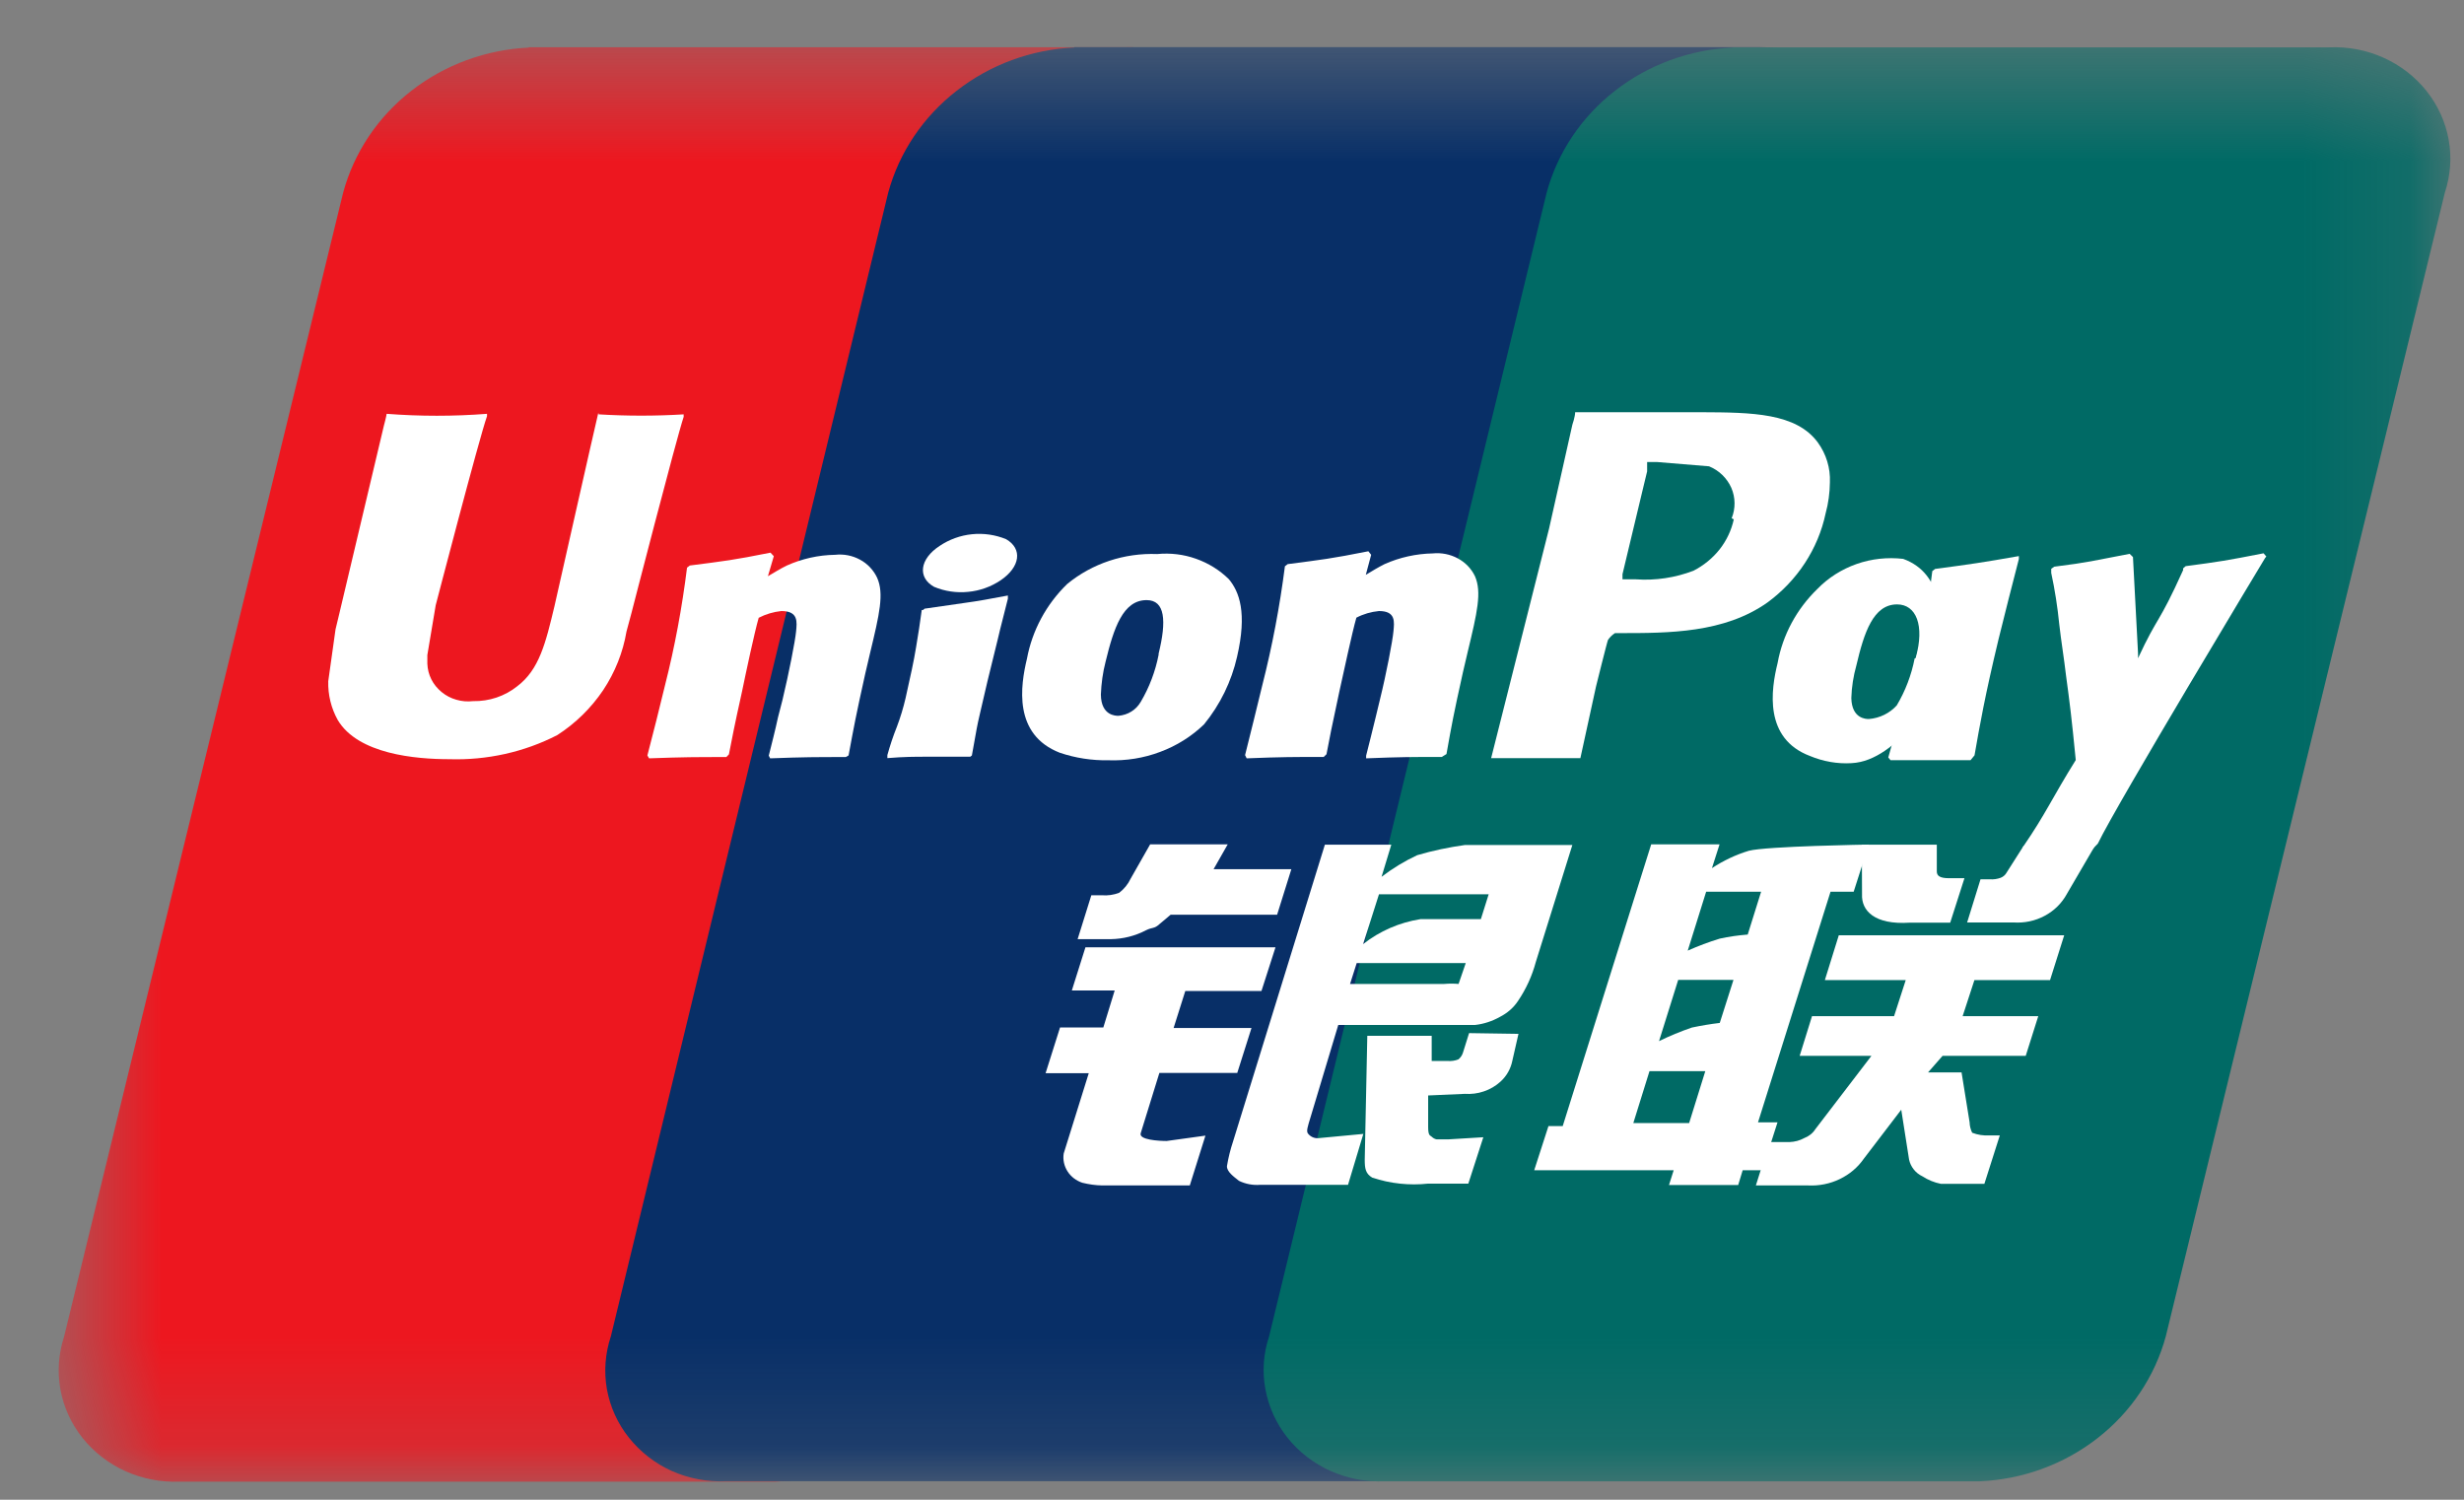 <svg width="23" height="14" viewBox="0 0 23 14" fill="none" xmlns="http://www.w3.org/2000/svg">
<rect x="0" y="0" width="23" height="14" fill="#808080" stroke="none"/>
<g clip-path="url(#clip0_3688_6281)">
<mask id="mask0_3688_6281" style="mask-type:luminance" maskUnits="userSpaceOnUse" x="0" y="0" width="23" height="14">
<path d="M22.858 0.44H0.559V13.83H22.858V0.44Z" fill="white"/>
</mask>
<g mask="url(#mask0_3688_6281)">
<path d="M4.927 0.441H10.492C10.667 0.434 10.841 0.468 10.999 0.539C11.157 0.61 11.295 0.717 11.401 0.85C11.507 0.983 11.577 1.139 11.607 1.304C11.637 1.47 11.624 1.639 11.571 1.799L8.979 12.478C8.877 12.852 8.654 13.184 8.341 13.428C8.029 13.671 7.644 13.812 7.242 13.831H1.676C1.503 13.838 1.329 13.804 1.172 13.734C1.014 13.663 0.877 13.556 0.771 13.424C0.665 13.291 0.594 13.136 0.564 12.971C0.534 12.807 0.546 12.638 0.598 12.478L3.203 1.799C3.304 1.425 3.527 1.091 3.839 0.848C4.152 0.604 4.538 0.462 4.94 0.444" fill="#ED171F"/>
<path d="M10.028 0.44H16.427C17.209 0.44 16.854 1.048 16.672 1.795L14.081 12.475C13.901 13.225 13.958 13.827 13.177 13.827H6.778C6.604 13.835 6.43 13.802 6.272 13.732C6.114 13.661 5.977 13.554 5.871 13.421C5.765 13.289 5.695 13.133 5.665 12.968C5.636 12.803 5.649 12.634 5.702 12.475L8.291 1.798C8.393 1.424 8.616 1.091 8.929 0.848C9.241 0.604 9.626 0.462 10.028 0.443" fill="#082F67"/>
<path d="M16.174 0.442H21.74C21.915 0.434 22.089 0.467 22.247 0.538C22.406 0.609 22.544 0.716 22.65 0.849C22.756 0.982 22.827 1.138 22.857 1.304C22.887 1.469 22.874 1.639 22.821 1.799L20.216 12.476C20.114 12.85 19.891 13.183 19.578 13.426C19.265 13.67 18.879 13.811 18.477 13.828H12.924C12.75 13.835 12.577 13.802 12.419 13.731C12.262 13.66 12.124 13.554 12.018 13.421C11.913 13.289 11.842 13.133 11.812 12.969C11.781 12.804 11.793 12.635 11.846 12.476L14.437 1.799C14.538 1.425 14.761 1.092 15.074 0.848C15.386 0.604 15.772 0.463 16.174 0.444" fill="#006A65"/>
<path fill-rule="evenodd" clip-rule="evenodd" d="M15.246 10.484H15.767L15.918 9.999H15.397L15.246 10.484ZM15.665 9.147L15.486 9.719C15.585 9.67 15.688 9.628 15.793 9.592C15.879 9.574 15.966 9.559 16.053 9.549L16.181 9.147H15.665ZM15.926 8.324L15.754 8.874C15.851 8.831 15.951 8.793 16.053 8.762C16.139 8.743 16.226 8.731 16.314 8.724L16.439 8.324H15.926ZM17.087 8.324L16.41 10.477H16.592L16.449 10.924H16.267L16.225 11.062H15.579L15.623 10.924H14.321L14.454 10.512H14.587L15.274 8.324L15.413 7.882H16.051L15.98 8.104C16.086 8.034 16.202 7.979 16.324 7.942C16.488 7.899 17.444 7.884 17.444 7.884L17.303 8.324H17.087Z" fill="white"/>
<path d="M17.379 7.885H18.079V8.135C18.079 8.178 18.111 8.198 18.194 8.198H18.337L18.204 8.613H17.827C17.496 8.635 17.374 8.5 17.381 8.348L17.379 7.885Z" fill="white"/>
<path d="M17.469 9.856H16.799L16.914 9.486H17.68L17.789 9.149H17.034L17.164 8.731H19.268L19.136 9.149H18.43L18.32 9.486H19.026L18.909 9.856H18.133L17.997 10.011H18.31L18.385 10.476C18.386 10.51 18.394 10.543 18.409 10.574C18.46 10.594 18.515 10.602 18.57 10.599H18.667L18.523 11.051H18.284H18.117C18.056 11.039 17.997 11.015 17.945 10.981C17.913 10.966 17.885 10.944 17.864 10.917C17.842 10.889 17.827 10.858 17.82 10.824L17.747 10.359L17.398 10.816C17.341 10.898 17.264 10.963 17.172 11.007C17.081 11.051 16.979 11.071 16.878 11.066H16.39L16.518 10.661H16.706C16.753 10.659 16.8 10.647 16.841 10.624C16.884 10.608 16.921 10.579 16.945 10.541L17.469 9.856Z" fill="white"/>
<path d="M10.132 8.843H11.906L11.775 9.251H11.064L10.955 9.596H11.682L11.549 10.016H10.822L10.648 10.578C10.627 10.641 10.82 10.651 10.89 10.651L11.252 10.601L11.106 11.066H10.288C10.226 11.065 10.164 11.056 10.103 11.041C10.046 11.022 9.997 10.985 9.965 10.935C9.933 10.885 9.92 10.826 9.929 10.768L10.163 10.018H9.76L9.895 9.591H10.299L10.405 9.246H10.005L10.132 8.843Z" fill="white"/>
<path d="M11.328 8.114H12.054L11.921 8.539H10.927L10.82 8.629C10.773 8.672 10.757 8.654 10.697 8.684C10.596 8.737 10.484 8.765 10.369 8.767H10.059L10.187 8.357H10.283C10.339 8.362 10.395 8.354 10.447 8.334C10.493 8.299 10.53 8.253 10.554 8.202L10.736 7.882H11.46L11.328 8.114Z" fill="white"/>
<path fill-rule="evenodd" clip-rule="evenodd" d="M12.724 8.813C12.879 8.691 13.063 8.611 13.26 8.58C13.339 8.58 13.823 8.58 13.823 8.58L13.896 8.348H12.872L12.724 8.813ZM13.682 8.99H12.664L12.602 9.185H13.482C13.526 9.181 13.57 9.181 13.615 9.185L13.682 8.99ZM12.367 7.885H12.987L12.896 8.185C12.999 8.106 13.111 8.038 13.229 7.983C13.375 7.94 13.524 7.909 13.675 7.888H14.677L14.336 8.98C14.301 9.11 14.245 9.233 14.169 9.345C14.127 9.408 14.069 9.458 14 9.493C13.929 9.533 13.85 9.559 13.768 9.568C13.701 9.568 13.599 9.568 13.458 9.568H12.492L12.232 10.433C12.206 10.518 12.193 10.558 12.208 10.58C12.219 10.595 12.233 10.606 12.249 10.614C12.265 10.622 12.284 10.626 12.302 10.625L12.726 10.585L12.583 11.06H12.104C11.953 11.06 11.844 11.06 11.765 11.06C11.696 11.066 11.627 11.053 11.565 11.023C11.518 10.985 11.45 10.938 11.453 10.885C11.466 10.807 11.485 10.73 11.51 10.655L12.367 7.885Z" fill="white"/>
<path d="M14.174 9.651L14.117 9.901C14.102 9.977 14.063 10.046 14.005 10.098C13.961 10.138 13.908 10.169 13.851 10.188C13.793 10.208 13.732 10.215 13.672 10.211L13.331 10.226V10.521C13.331 10.606 13.351 10.598 13.364 10.611C13.377 10.624 13.393 10.633 13.411 10.636H13.518L13.846 10.616L13.706 11.049H13.331C13.155 11.068 12.977 11.049 12.809 10.993C12.747 10.956 12.739 10.909 12.739 10.826L12.763 9.669H13.364V9.904H13.51C13.546 9.907 13.582 9.902 13.614 9.889C13.634 9.872 13.649 9.85 13.656 9.826L13.713 9.644L14.174 9.651Z" fill="white"/>
<path d="M5.585 3.853C5.562 3.945 5.176 5.657 5.176 5.657C5.093 6.005 5.033 6.252 4.827 6.407C4.712 6.499 4.566 6.548 4.416 6.545C4.364 6.551 4.31 6.547 4.26 6.532C4.209 6.518 4.162 6.493 4.122 6.46C4.082 6.427 4.049 6.387 4.026 6.341C4.003 6.295 3.991 6.246 3.989 6.195V6.115L4.067 5.65C4.067 5.65 4.473 4.09 4.546 3.885V3.863C4.234 3.887 3.921 3.887 3.609 3.863C3.609 3.878 3.583 3.975 3.583 3.975L3.168 5.725L3.132 5.875L3.064 6.36C3.061 6.486 3.091 6.611 3.153 6.722C3.343 7.04 3.879 7.087 4.195 7.087C4.545 7.098 4.893 7.021 5.202 6.862C5.373 6.752 5.518 6.609 5.63 6.443C5.741 6.276 5.815 6.09 5.848 5.895L5.895 5.72C5.895 5.72 6.312 4.1 6.382 3.89C6.381 3.883 6.381 3.875 6.382 3.868C6.118 3.884 5.852 3.884 5.588 3.868" fill="white"/>
<path d="M7.895 7.067C7.614 7.067 7.515 7.067 7.189 7.079L7.176 7.054C7.205 6.937 7.236 6.819 7.262 6.697L7.304 6.534C7.364 6.284 7.423 5.982 7.431 5.894C7.439 5.807 7.455 5.704 7.293 5.704C7.219 5.712 7.148 5.733 7.082 5.767C7.043 5.902 6.962 6.282 6.926 6.457C6.845 6.822 6.84 6.862 6.804 7.042L6.78 7.067C6.491 7.067 6.392 7.067 6.059 7.079L6.043 7.052C6.1 6.833 6.155 6.616 6.207 6.399C6.299 6.037 6.367 5.669 6.413 5.299L6.439 5.279C6.765 5.237 6.843 5.229 7.192 5.159L7.223 5.192L7.168 5.379C7.228 5.344 7.283 5.309 7.345 5.279C7.486 5.216 7.64 5.181 7.796 5.179C7.876 5.17 7.957 5.186 8.027 5.224C8.098 5.262 8.153 5.321 8.187 5.392C8.254 5.542 8.21 5.729 8.121 6.099L8.077 6.287C7.986 6.697 7.973 6.772 7.921 7.052L7.895 7.067Z" fill="white"/>
<path d="M9.031 7.064C8.864 7.064 8.755 7.064 8.648 7.064C8.541 7.064 8.439 7.064 8.283 7.077V7.064V7.049C8.308 6.959 8.337 6.871 8.372 6.784C8.405 6.697 8.432 6.607 8.453 6.517C8.499 6.312 8.531 6.167 8.551 6.042C8.572 5.917 8.588 5.814 8.604 5.694H8.617L8.63 5.682L9.012 5.627C9.124 5.612 9.234 5.592 9.408 5.559V5.574V5.589C9.377 5.717 9.343 5.839 9.312 5.974L9.218 6.357C9.156 6.627 9.13 6.729 9.117 6.802C9.104 6.874 9.098 6.907 9.072 7.052L9.057 7.064H9.031Z" fill="white"/>
<path d="M10.815 6.112C10.785 6.266 10.729 6.415 10.648 6.552C10.627 6.588 10.598 6.619 10.561 6.642C10.525 6.665 10.483 6.678 10.44 6.682C10.416 6.682 10.278 6.682 10.276 6.484C10.28 6.38 10.294 6.277 10.32 6.177C10.396 5.864 10.482 5.602 10.703 5.602C10.877 5.602 10.89 5.797 10.815 6.102M11.547 6.132C11.643 5.719 11.568 5.524 11.471 5.407C11.385 5.322 11.28 5.257 11.164 5.216C11.049 5.175 10.925 5.16 10.802 5.172C10.495 5.16 10.194 5.26 9.961 5.452C9.765 5.643 9.635 5.886 9.586 6.149C9.526 6.399 9.455 6.857 9.893 7.027C10.038 7.076 10.192 7.1 10.346 7.097C10.511 7.103 10.676 7.077 10.829 7.019C10.983 6.962 11.123 6.874 11.239 6.762C11.39 6.577 11.495 6.361 11.547 6.132Z" fill="white"/>
<path d="M18.394 7.096C18.056 7.096 17.959 7.096 17.647 7.096L17.626 7.071C17.712 6.763 17.798 6.456 17.886 6.143C17.954 5.876 18.004 5.604 18.037 5.331L18.063 5.311C18.399 5.266 18.493 5.253 18.845 5.191V5.218C18.78 5.468 18.717 5.718 18.655 5.968C18.527 6.501 18.48 6.771 18.431 7.051L18.394 7.096Z" fill="white"/>
<path d="M17.872 6.147C17.842 6.301 17.786 6.449 17.705 6.585C17.639 6.658 17.546 6.704 17.445 6.712C17.421 6.712 17.286 6.712 17.281 6.517C17.284 6.414 17.3 6.312 17.328 6.212C17.4 5.905 17.486 5.642 17.708 5.642C17.885 5.642 17.968 5.835 17.882 6.142M18.552 6.175C18.648 5.762 18.255 6.137 18.192 6.002C18.093 5.79 18.156 5.36 17.765 5.217C17.618 5.2 17.469 5.216 17.33 5.265C17.191 5.314 17.066 5.393 16.965 5.497C16.77 5.686 16.64 5.928 16.593 6.189C16.531 6.439 16.463 6.894 16.895 7.057C17.017 7.108 17.15 7.132 17.283 7.124C17.721 7.102 18.065 6.47 18.299 6.219C18.489 6.022 18.523 6.295 18.559 6.175" fill="white"/>
<path d="M13.458 7.066C13.177 7.066 13.08 7.066 12.752 7.079V7.054C12.781 6.936 12.812 6.819 12.841 6.696L12.88 6.534C12.942 6.284 12.999 5.981 13.007 5.894C13.015 5.806 13.031 5.704 12.872 5.704C12.798 5.711 12.726 5.732 12.661 5.766C12.622 5.901 12.541 6.281 12.502 6.456C12.424 6.821 12.416 6.861 12.382 7.041L12.356 7.066C12.07 7.066 11.971 7.066 11.637 7.079L11.622 7.049C11.676 6.831 11.731 6.614 11.783 6.396C11.876 6.031 11.946 5.66 11.994 5.286L12.02 5.266C12.343 5.224 12.421 5.216 12.773 5.146L12.799 5.179L12.749 5.366C12.807 5.331 12.864 5.296 12.924 5.266C13.065 5.203 13.219 5.169 13.374 5.166C13.455 5.158 13.536 5.174 13.607 5.212C13.678 5.25 13.734 5.308 13.768 5.379C13.833 5.529 13.789 5.716 13.7 6.086L13.656 6.274C13.565 6.684 13.552 6.759 13.502 7.039L13.458 7.066Z" fill="white"/>
<path d="M15.883 3.848H15.651C15.044 3.848 14.802 3.848 14.703 3.848C14.703 3.89 14.677 3.965 14.677 3.965L14.46 4.933L13.919 7.077C14.44 7.077 14.664 7.077 14.752 7.077L14.898 6.408C14.898 6.408 15.002 5.988 15.01 5.973C15.027 5.948 15.049 5.927 15.075 5.91H15.122C15.578 5.91 16.093 5.91 16.497 5.625C16.777 5.42 16.971 5.124 17.041 4.793C17.067 4.698 17.08 4.6 17.081 4.503C17.087 4.37 17.047 4.239 16.968 4.13C16.765 3.855 16.356 3.85 15.883 3.848ZM16.184 4.848C16.162 4.949 16.117 5.045 16.052 5.128C15.986 5.211 15.903 5.279 15.807 5.328C15.637 5.393 15.453 5.421 15.27 5.408H15.145V5.36C15.145 5.36 15.375 4.398 15.375 4.4V4.35V4.313H15.468L15.953 4.353C16.047 4.391 16.121 4.464 16.161 4.554C16.2 4.645 16.201 4.746 16.164 4.838" fill="white"/>
<path d="M21.155 5.195L21.129 5.165C20.782 5.233 20.72 5.243 20.402 5.285L20.379 5.305C20.377 5.31 20.377 5.315 20.379 5.32C20.142 5.845 20.149 5.733 19.957 6.145C19.958 6.128 19.958 6.11 19.957 6.092L19.91 5.2L19.879 5.17C19.519 5.238 19.509 5.248 19.175 5.29L19.147 5.31C19.147 5.323 19.147 5.335 19.147 5.348C19.181 5.506 19.206 5.666 19.222 5.828C19.24 5.987 19.267 6.148 19.285 6.305C19.319 6.555 19.337 6.695 19.376 7.095C19.152 7.455 19.097 7.595 18.884 7.905V7.932C19.212 7.932 19.287 7.932 19.527 7.932L19.582 7.875C19.764 7.497 21.144 5.208 21.144 5.208" fill="white"/>
<path d="M9.339 5.418C9.524 5.293 9.547 5.123 9.391 5.033C9.291 4.992 9.181 4.976 9.073 4.987C8.964 4.998 8.86 5.036 8.771 5.096C8.584 5.218 8.563 5.391 8.719 5.478C8.819 5.52 8.929 5.536 9.037 5.525C9.145 5.515 9.249 5.478 9.339 5.418Z" fill="white"/>
<path d="M19.555 7.896L19.294 8.343C19.247 8.43 19.175 8.502 19.086 8.549C18.997 8.597 18.896 8.618 18.794 8.611H18.362L18.487 8.208H18.573C18.608 8.211 18.642 8.206 18.675 8.194C18.698 8.185 18.717 8.169 18.729 8.148L18.888 7.898L19.555 7.896Z" fill="white"/>
</g>
</g>
<defs>
<clipPath id="clip0_3688_6281">
<rect width="23" height="14" fill="white"/>
</clipPath>
</defs>
</svg>
